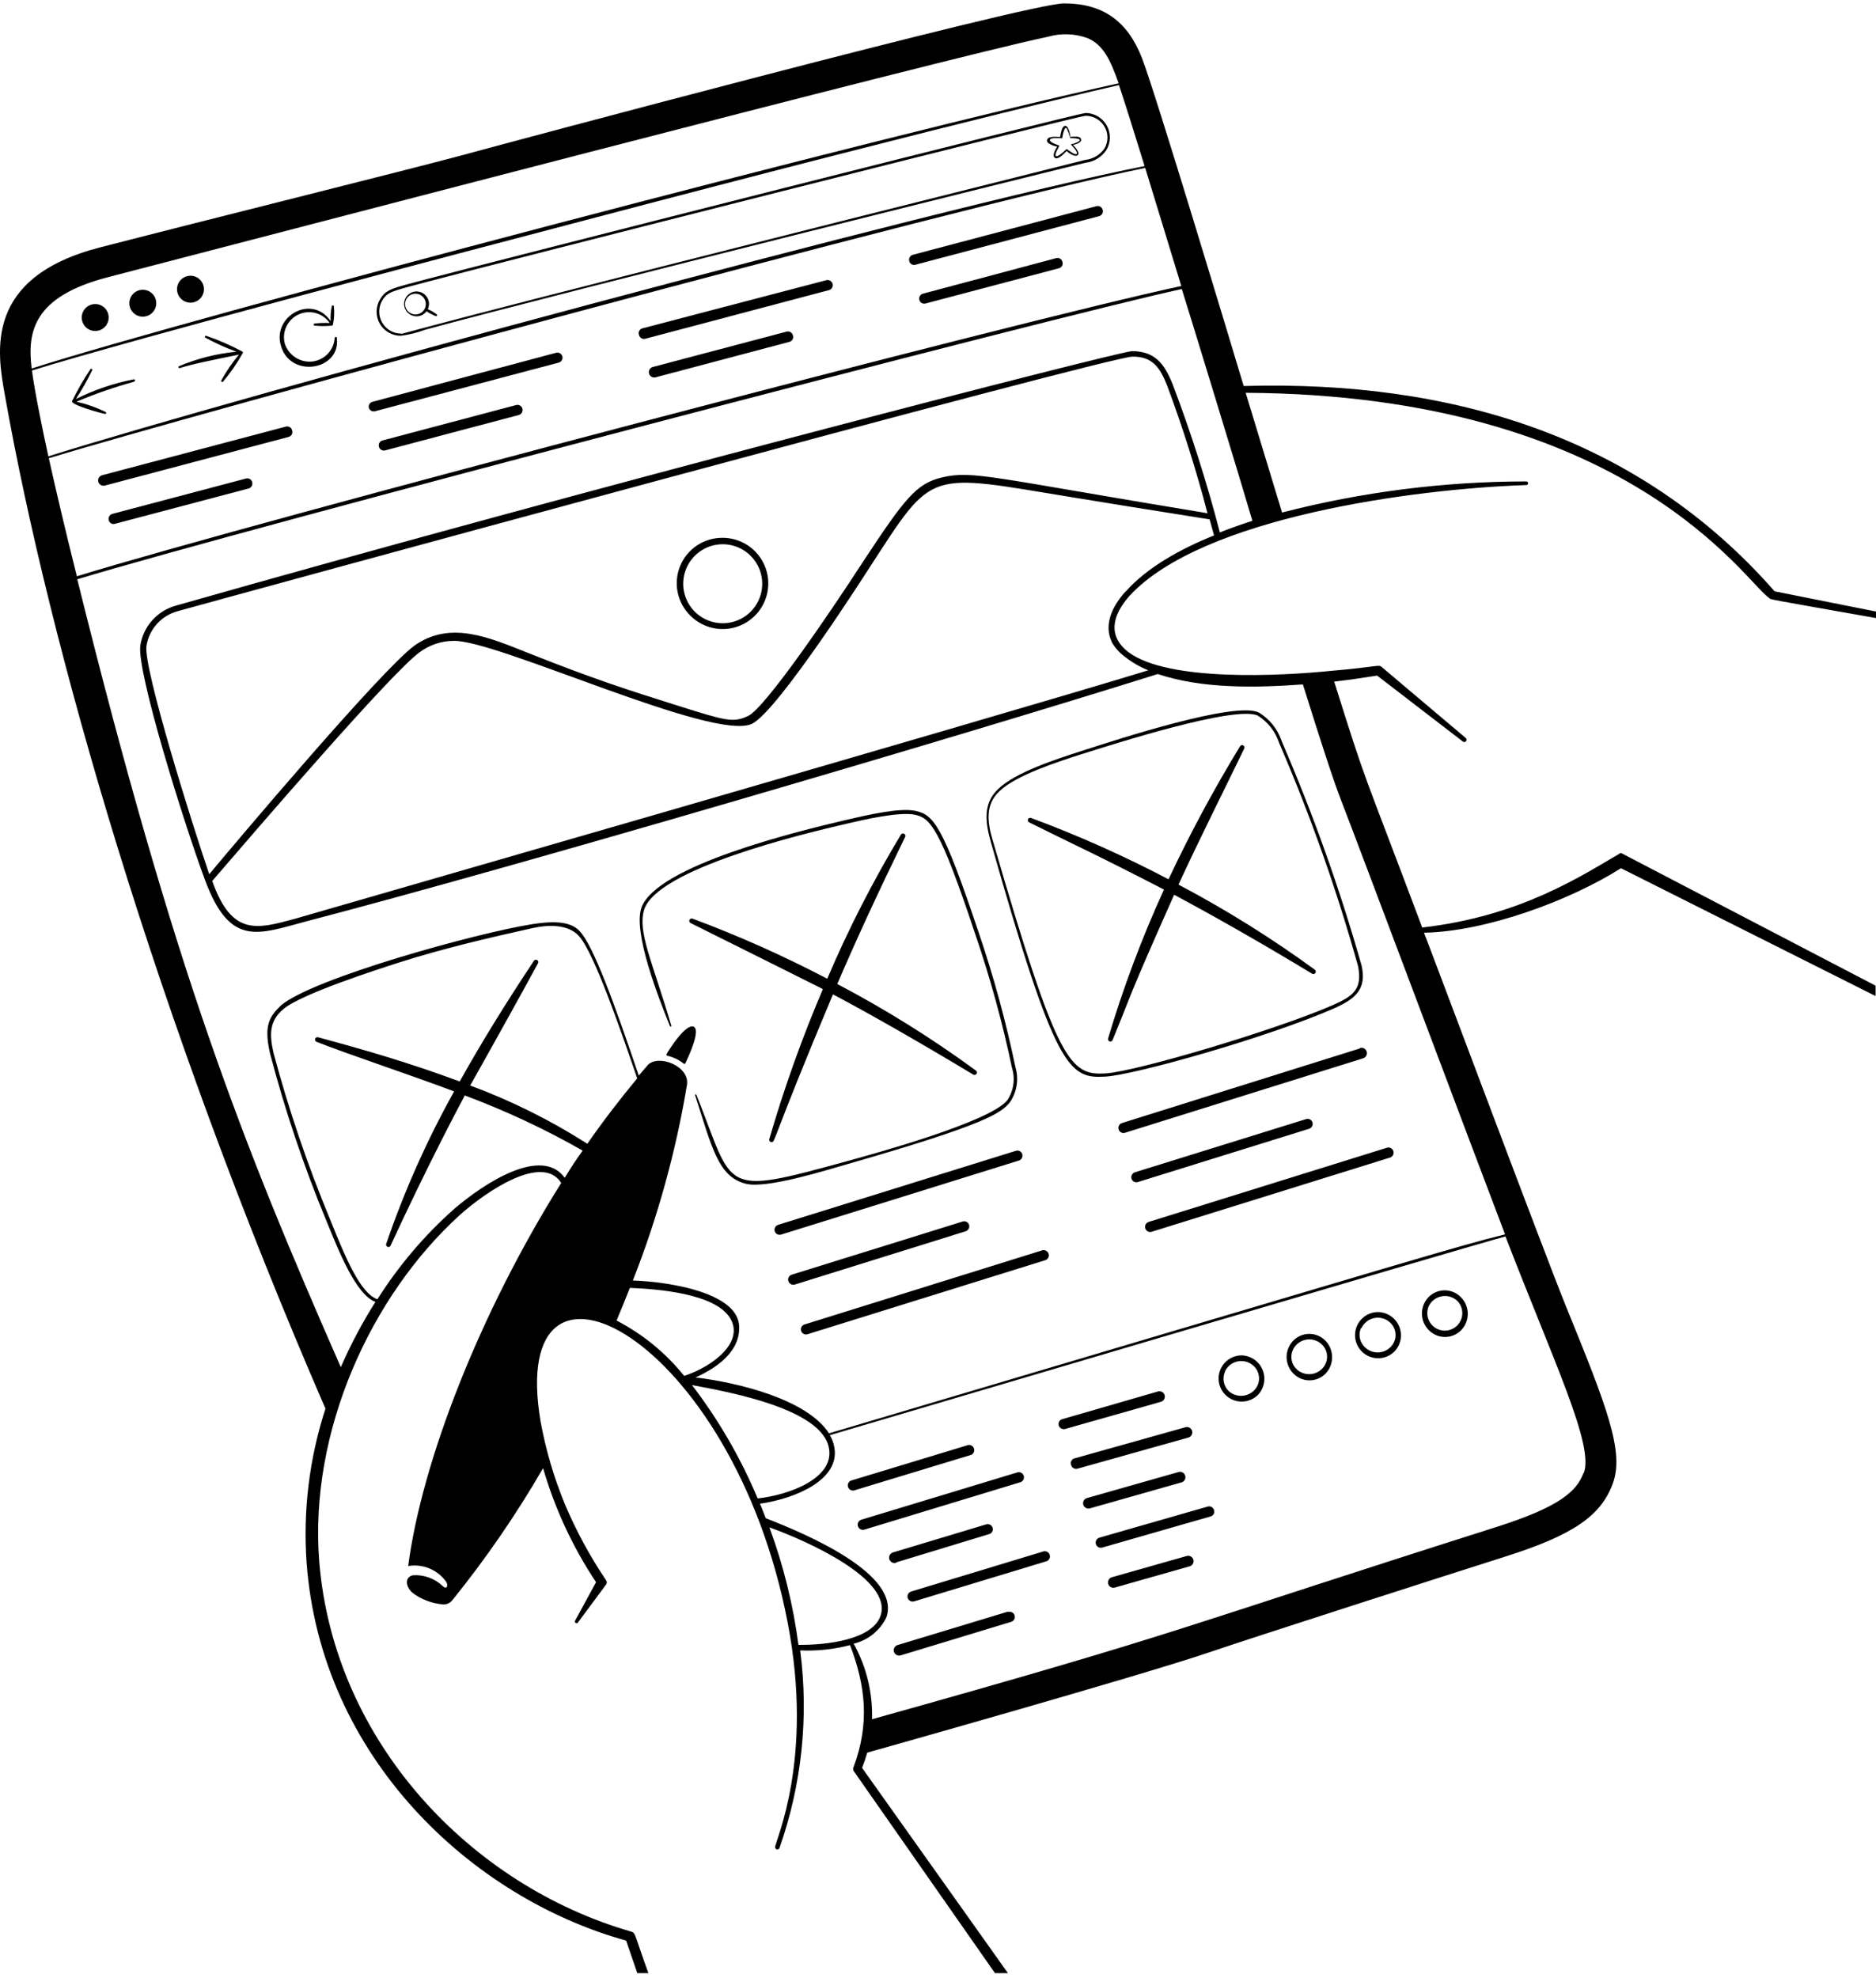 <svg width="276" height="291" viewBox="0 0 276 291" fill="none" xmlns="http://www.w3.org/2000/svg">
<path d="M260.305 87.989C260.503 88.218 259.359 87.989 276 90.933V89.972L261.083 86.998C241.117 64.225 213.48 55.913 182.975 56.797C180.687 49.171 169.934 13.495 168.012 8.554C165.876 3.063 162.231 0.5 156.542 0.5C151.188 0.5 72.653 21.549 68.077 22.815C59.398 25.148 32.569 31.799 14.693 36.405C-2.329 40.813 -0.453 51.673 0.721 58.155C7.28 95.066 22.838 149.533 47.882 207.249C45.509 214.55 44.566 222.241 45.106 229.899C47.211 258.543 69.343 279.195 92.115 285.51L93.762 290.299H95.394C93.396 284.824 93.533 284.381 92.893 284.198C69.358 277.441 49.133 256.362 46.967 229.746C45.442 210.574 54.594 190.624 67.604 178.803C71.493 175.295 79.806 169.651 82.567 174.044C70.548 193.217 62.052 215.089 60.054 230.402C61.103 230.227 62.18 230.348 63.164 230.752C64.148 231.157 64.999 231.828 65.621 232.69C65.957 233.148 65.82 234.048 65.057 233.285C64.485 232.755 63.812 232.347 63.078 232.085C62.344 231.823 61.564 231.712 60.786 231.76C60.643 231.776 60.504 231.821 60.379 231.892C60.253 231.963 60.142 232.058 60.054 232.172C59.581 232.827 60.054 233.804 60.679 234.337C61.978 235.317 63.528 235.909 65.148 236.046C65.407 236.066 65.666 236.024 65.906 235.924C66.144 235.823 66.356 235.666 66.521 235.466C71.478 229.336 75.951 222.829 79.898 216.004C81.629 221.96 84.257 227.617 87.692 232.782L84.611 238.44C84.594 238.468 84.582 238.5 84.577 238.532C84.572 238.564 84.574 238.598 84.582 238.629C84.589 238.661 84.603 238.691 84.623 238.718C84.642 238.744 84.666 238.767 84.695 238.784C84.723 238.801 84.754 238.812 84.786 238.817C84.819 238.822 84.852 238.821 84.883 238.813C84.915 238.805 84.945 238.791 84.972 238.772C84.998 238.752 85.021 238.728 85.038 238.7L89.186 233.102C89.242 233.016 89.272 232.915 89.272 232.812C89.272 232.709 89.242 232.609 89.186 232.522C86.789 228.974 84.746 225.198 83.085 221.251C81.481 217.349 80.29 213.29 79.531 209.14C74.452 179.062 107.84 196.572 115.894 238.791C119.768 258.925 114.033 270.822 114.033 271.798C114.04 271.872 114.071 271.941 114.121 271.996C114.172 272.05 114.239 272.087 114.312 272.099C114.385 272.111 114.46 272.099 114.526 272.063C114.591 272.028 114.643 271.972 114.673 271.905C117.96 262.583 119.005 252.619 117.724 242.818C120.195 242.927 122.668 242.665 125.06 242.04C127.394 248.141 127.928 253.647 125.594 259.947C125.544 260.04 125.517 260.145 125.517 260.252C125.517 260.358 125.544 260.463 125.594 260.557L146.384 290.299H148.29L126.83 260.099C127.123 259.365 127.377 258.617 127.592 257.857C127.592 257.857 167.249 246.707 177.697 243.169C184.424 240.881 212.092 231.989 221.503 228.999C231.356 225.872 235.489 223.066 237.258 218.322C239.028 213.579 236.389 206.944 230.364 192.134C227.176 184.279 210.536 139.833 209.499 137.224C218.65 137.057 230.974 132.496 238.479 127.737L275.939 146.544V145.018L238.463 125.48C232.728 128.805 223.775 134.799 209.239 136.462C199.996 111.859 201.323 116.298 196.29 100.283C198.395 100.039 200.515 99.734 202.605 99.398L215.218 109.099C215.287 109.155 215.376 109.182 215.464 109.174C215.553 109.165 215.635 109.122 215.691 109.053C215.748 108.984 215.775 108.896 215.766 108.807C215.758 108.718 215.714 108.637 215.646 108.58L203.26 98.117C202.788 97.735 202.635 98.117 195.878 98.696C188.526 99.444 171.886 100.344 165.998 95.936C162.948 93.556 163.604 90.552 166.212 87.623C176.889 76.123 207.836 71.943 224.477 71.364C224.517 71.373 224.559 71.374 224.6 71.365C224.64 71.356 224.678 71.338 224.711 71.312C224.744 71.287 224.77 71.254 224.788 71.217C224.806 71.179 224.816 71.138 224.816 71.097C224.816 71.055 224.806 71.014 224.788 70.977C224.77 70.94 224.744 70.907 224.711 70.881C224.678 70.855 224.64 70.838 224.6 70.829C224.559 70.82 224.517 70.82 224.477 70.83C212.379 70.844 200.332 72.382 188.618 75.406C186.849 69.61 185.034 63.646 183.264 57.789C239.714 58.124 256.782 85.732 260.305 87.989ZM15.883 40.782C34.658 35.932 139.901 8.355 154.162 5.412C156.081 4.856 158.127 4.925 160.004 5.61C162.368 6.617 163.375 8.874 164.58 12.26C132.214 19.307 26.651 47.112 4.657 54.22C3.986 48.79 4.916 43.619 15.883 40.782ZM4.702 54.51C19.421 49.934 69.587 36.725 84.565 32.805C145.438 16.759 164.595 12.534 164.626 12.519C165.495 15.127 166.807 19.276 168.393 24.431C138.3 30.38 34.17 58.613 7.112 67.139C6.334 63.6 5.114 57.652 4.702 54.54V54.51ZM7.189 67.413C27.154 61.312 140.359 30.456 168.485 24.706C170.01 29.724 171.855 35.688 173.792 42.079C150.532 47.051 36.763 76.946 11.307 84.786C9.614 78.029 8.21 72.05 7.189 67.444V67.413ZM83.085 173.281C79.684 168.584 71.265 174.044 66.826 177.857C62.453 181.738 58.648 186.215 55.524 191.157C52.977 190.242 50.841 185.056 48.553 179.382C45.256 171.438 42.484 163.286 40.256 154.978C39.646 152.309 39.554 150.25 41.69 148.465C44.298 146.239 55.417 142.669 58.697 141.617C64.95 139.604 71.997 137.956 78.388 136.538C80.919 135.989 83.619 136.05 85.129 137.667C87.371 140.016 91.444 151.943 93.747 158.654C91.215 161.705 88.759 164.893 86.41 168.279C80.989 164.811 75.211 161.937 69.175 159.707C70.7 157.022 77.137 145.476 79.15 141.724C79.197 141.643 79.209 141.547 79.185 141.457C79.161 141.367 79.102 141.29 79.021 141.243C78.94 141.197 78.844 141.184 78.754 141.209C78.663 141.233 78.587 141.292 78.54 141.373C74.315 147.733 70.838 153.377 67.635 159.112C60.084 156.321 53.907 154.536 46.815 152.614C46.726 152.584 46.628 152.59 46.544 152.632C46.46 152.673 46.395 152.746 46.365 152.835C46.334 152.924 46.341 153.022 46.382 153.106C46.424 153.191 46.497 153.255 46.586 153.285C51.452 155.207 60.069 158.029 66.811 160.576C62.81 167.751 59.462 175.27 56.805 183.043C56.788 183.124 56.8 183.208 56.838 183.281C56.877 183.354 56.94 183.411 57.017 183.442C57.093 183.473 57.178 183.476 57.257 183.45C57.335 183.425 57.402 183.372 57.446 183.302C63.013 171.222 67.665 162.513 68.382 161.171C74.371 163.405 80.171 166.119 85.724 169.285C84.809 170.536 83.924 171.893 83.085 173.281ZM90.712 194.284C91.383 192.683 92.039 191.081 92.664 189.48C96.843 189.647 105.11 190.319 107.367 193.857C109.625 197.396 104.912 201.041 100.656 202.429C97.942 199.054 94.556 196.28 90.712 194.284ZM101.755 203.771C107.505 204.839 120.973 207.31 121.964 213.091C122.757 217.453 116.199 219.939 111.47 220.458C108.972 214.506 105.723 208.898 101.8 203.771H101.755ZM117.465 241.994C116.692 236.092 115.26 230.296 113.194 224.713C118.685 226.681 131.39 232.339 129.545 237.724C128.355 241.247 121.568 242.055 117.51 241.994H117.465ZM232.972 216.706C231.966 219.42 229.449 221.708 220.084 224.683C172.71 239.722 175.47 239.752 128.294 252.946C128.409 249.064 127.477 245.223 125.594 241.827C126.632 241.581 127.601 241.107 128.432 240.44C129.264 239.772 129.935 238.928 130.399 237.968C132.595 231.653 118.837 225.766 112.66 223.371C112.035 221.724 111.913 221.495 111.806 221.236C117.038 220.488 123.581 217.712 122.757 212.969C122.647 212.328 122.419 211.712 122.086 211.154C122.086 211.154 217.522 182.921 221.487 181.914C228.687 200.584 234.528 212.618 233.018 216.706H232.972ZM165.556 87.059C161.575 91.528 163.619 94.349 163.604 94.548C164.078 95.344 164.705 96.038 165.449 96.591C166.509 97.434 167.685 98.117 168.942 98.62C145.621 105.743 43.856 135.028 43.429 135.165C37.816 136.691 34.109 137.789 31.227 129.613C37.328 122.521 57.629 98.895 61.732 95.966C63.177 94.886 64.93 94.298 66.735 94.288C73.034 94.105 105.034 109.175 110.632 106.49C114.475 104.63 127.791 83.703 127.928 83.505C137.461 68.817 136.225 69.655 157.93 73.194C162.765 73.987 169.369 75.055 177.956 76.412L178.612 78.776C173.686 80.744 168.729 83.505 165.602 87.043L165.556 87.059ZM30.784 128.622C28.176 120.996 21.129 98.437 21.541 95.066C21.725 93.859 22.255 92.73 23.067 91.818C23.88 90.906 24.939 90.249 26.117 89.926C31.166 88.508 163.024 52.466 166.639 52.466C169.522 52.466 170.635 53.991 171.733 56.782C174.018 62.923 175.993 69.174 177.651 75.512C145.621 70.235 143.135 69.183 138.62 70.235C134.822 71.12 133.129 73.285 126.876 82.788C122.193 90.018 112.645 104.05 110.098 105.316C107.901 106.384 106.727 106.018 100.245 103.989C91.947 101.381 87.417 99.916 77.747 96.088C71.921 93.77 66.246 91.253 60.969 94.99C56.165 98.483 34.582 124.046 30.784 128.622ZM184.256 76.626C182.73 77.114 181.098 77.678 179.466 78.334C177.548 70.937 175.226 63.651 172.511 56.508C171.276 53.457 169.903 51.703 166.578 51.657C164.732 51.657 85.282 72.187 25.827 89.118C24.493 89.495 23.295 90.248 22.376 91.286C21.457 92.324 20.855 93.605 20.641 94.975C20.123 98.895 26.986 120.904 30.144 129.43C33.85 139.436 37.938 137.453 45.152 135.531C75.001 127.752 139.718 108.778 170.33 99.169C176.919 101.366 184.805 101.198 191.684 100.694C194.231 108.855 196.26 115.108 197.358 117.884C199.386 123.055 217.689 171.848 221.426 181.609C214.181 183.409 210.582 184.568 121.964 210.879C118.685 205.815 108.42 203.39 102.334 202.658C105.705 201.133 108.969 198.692 108.74 195.032C108.511 191.371 102.807 189.891 100.946 189.434C98.373 188.835 95.747 188.488 93.106 188.397C96.76 179.108 99.429 169.461 101.068 159.615C101.51 156.824 96.797 155.039 95.287 156.717L93.976 158.242C90.422 147.718 87.31 139.161 85.297 137.011C83.772 135.287 80.599 135.623 78.281 135.974C70.288 137.224 46.098 143.89 41.339 147.916C39.692 149.548 38.761 150.769 39.722 154.963C41.916 163.349 44.683 171.574 48.005 179.581C49.819 184.019 52.367 190.502 55.234 191.539C53.293 194.607 51.589 197.819 50.14 201.148C35.635 168.08 25.736 143.188 11.368 85.228C35.025 78.044 155.139 46.593 173.869 42.521C175.18 46.685 182.227 69.716 184.256 76.626Z" fill="black"/>
<path d="M102.029 151.043C100.9 150.631 98.643 154.094 98.079 155.054C98.063 155.079 98.054 155.106 98.051 155.135C98.048 155.163 98.052 155.192 98.063 155.219C98.073 155.245 98.09 155.269 98.111 155.288C98.132 155.308 98.158 155.322 98.185 155.329C99.047 155.525 99.855 155.91 100.55 156.458C100.567 156.477 100.588 156.493 100.611 156.503C100.635 156.514 100.661 156.52 100.687 156.52C100.713 156.52 100.738 156.514 100.762 156.503C100.786 156.493 100.807 156.477 100.824 156.458C101.297 155.451 103.158 151.501 102.029 151.043ZM19.635 55.821C16.696 56.396 13.848 57.366 11.169 58.704C12.057 57.343 12.857 55.926 13.564 54.464C13.577 54.43 13.578 54.393 13.566 54.359C13.554 54.325 13.53 54.296 13.499 54.278C13.468 54.26 13.431 54.253 13.396 54.259C13.36 54.265 13.328 54.284 13.305 54.311C12.302 55.816 11.4 57.385 10.605 59.009C10.346 59.558 14.876 60.809 15.471 60.9C15.503 60.9 15.534 60.89 15.56 60.871C15.586 60.853 15.605 60.826 15.615 60.796C15.626 60.766 15.626 60.733 15.616 60.702C15.607 60.672 15.588 60.645 15.562 60.626C14.188 59.95 12.739 59.438 11.246 59.1C13.995 57.941 16.818 56.962 19.696 56.172C19.97 56.004 19.894 55.775 19.635 55.821ZM35.619 51.703C33.919 50.795 32.15 50.025 30.327 49.4C30.292 49.391 30.255 49.395 30.223 49.411C30.191 49.426 30.165 49.453 30.15 49.486C30.136 49.519 30.133 49.556 30.143 49.59C30.153 49.624 30.175 49.654 30.205 49.674C31.677 50.477 33.206 51.171 34.78 51.749C31.867 52.03 29.013 52.75 26.315 53.884C26.285 53.904 26.264 53.934 26.254 53.968C26.244 54.003 26.246 54.04 26.261 54.073C26.276 54.105 26.301 54.132 26.334 54.148C26.366 54.163 26.402 54.167 26.437 54.159C28.451 53.518 31.364 52.954 35.147 52.176C34.164 53.366 33.291 54.642 32.538 55.989C32.529 56.023 32.529 56.058 32.541 56.091C32.553 56.124 32.574 56.153 32.603 56.173C32.631 56.193 32.665 56.204 32.7 56.204C32.735 56.204 32.769 56.193 32.798 56.172C33.889 54.88 34.855 53.485 35.68 52.008C35.703 51.987 35.72 51.96 35.73 51.93C35.739 51.901 35.741 51.869 35.735 51.839C35.729 51.808 35.715 51.779 35.695 51.756C35.674 51.732 35.648 51.714 35.619 51.703ZM49.24 49.69C49.192 50.584 48.823 51.431 48.201 52.075C47.579 52.72 46.746 53.118 45.854 53.198C44.997 53.265 44.142 53.043 43.426 52.568C42.71 52.092 42.174 51.39 41.903 50.574C41.678 49.734 41.757 48.841 42.126 48.053C42.495 47.265 43.131 46.633 43.921 46.268C44.711 45.903 45.604 45.829 46.444 46.059C47.283 46.288 48.014 46.807 48.508 47.524C47.77 47.488 47.03 47.514 46.296 47.6C46.256 47.6 46.217 47.616 46.188 47.645C46.16 47.673 46.144 47.712 46.144 47.753C46.144 47.793 46.16 47.832 46.188 47.86C46.217 47.889 46.256 47.905 46.296 47.905C47.143 47.996 47.997 47.996 48.843 47.905C48.877 47.897 48.907 47.88 48.932 47.856C48.956 47.832 48.973 47.801 48.981 47.768C49.171 46.886 49.217 45.98 49.118 45.083C49.118 45.043 49.102 45.004 49.073 44.975C49.045 44.947 49.006 44.931 48.965 44.931C48.925 44.931 48.886 44.947 48.857 44.975C48.829 45.004 48.813 45.043 48.813 45.083C48.659 45.789 48.603 46.513 48.645 47.234C45.854 43.207 40.042 46.532 41.324 50.864C42.712 55.73 50.109 54.479 49.56 49.796C49.574 49.754 49.571 49.708 49.551 49.667C49.531 49.627 49.496 49.597 49.453 49.583C49.411 49.569 49.365 49.572 49.325 49.592C49.285 49.612 49.254 49.647 49.24 49.69ZM14.006 44.733C13.614 44.733 13.231 44.849 12.905 45.067C12.579 45.285 12.325 45.594 12.175 45.957C12.024 46.319 11.985 46.718 12.062 47.102C12.138 47.487 12.327 47.84 12.604 48.117C12.882 48.395 13.235 48.584 13.62 48.66C14.004 48.737 14.403 48.697 14.765 48.547C15.127 48.397 15.437 48.143 15.655 47.817C15.873 47.491 15.989 47.108 15.989 46.715C15.989 46.19 15.78 45.685 15.409 45.313C15.037 44.941 14.532 44.733 14.006 44.733ZM21.007 42.628C20.615 42.628 20.232 42.744 19.906 42.962C19.58 43.18 19.326 43.489 19.175 43.852C19.025 44.214 18.986 44.613 19.063 44.997C19.139 45.382 19.328 45.735 19.605 46.013C19.883 46.29 20.236 46.479 20.62 46.555C21.005 46.632 21.404 46.593 21.766 46.443C22.128 46.292 22.438 46.038 22.656 45.712C22.874 45.386 22.99 45.003 22.99 44.611C22.99 44.085 22.781 43.58 22.409 43.209C22.038 42.837 21.533 42.628 21.007 42.628ZM28.023 40.569C27.631 40.569 27.248 40.685 26.922 40.903C26.596 41.121 26.342 41.43 26.192 41.793C26.041 42.155 26.002 42.554 26.079 42.938C26.155 43.323 26.344 43.676 26.621 43.953C26.899 44.231 27.252 44.42 27.637 44.496C28.021 44.573 28.42 44.533 28.782 44.383C29.145 44.233 29.454 43.979 29.672 43.653C29.89 43.327 30.006 42.944 30.006 42.551C30.006 42.026 29.797 41.521 29.426 41.149C29.054 40.778 28.549 40.569 28.023 40.569ZM159.76 16.622C158.57 16.622 69.877 39.165 62.479 41.148C57.903 42.384 56.851 42.475 55.936 44C55.602 44.539 55.42 45.158 55.407 45.791C55.395 46.425 55.553 47.05 55.864 47.602C56.176 48.154 56.63 48.612 57.179 48.928C57.729 49.244 58.353 49.407 58.986 49.4C60.185 49.246 61.362 48.955 62.494 48.531C81.972 43.207 158.769 24.126 159.714 23.943C160.327 23.871 160.916 23.667 161.443 23.346C161.969 23.025 162.42 22.594 162.765 22.082C163.091 21.542 163.27 20.925 163.283 20.294C163.296 19.662 163.142 19.039 162.838 18.485C162.533 17.932 162.089 17.469 161.548 17.142C161.008 16.815 160.391 16.635 159.76 16.622ZM162.49 21.854C162.162 22.321 161.738 22.712 161.246 23.002C160.754 23.291 160.206 23.472 159.638 23.532C48.599 51.337 60.039 49.08 58.971 49.08C58.405 49.07 57.851 48.913 57.365 48.623C56.879 48.332 56.477 47.919 56.201 47.425C55.925 46.931 55.783 46.373 55.79 45.807C55.797 45.24 55.952 44.686 56.241 44.199C57.049 42.887 57.766 42.826 62.54 41.545C71.082 39.242 158.631 17.034 159.714 17.034C160.279 17.032 160.834 17.179 161.323 17.461C161.813 17.743 162.219 18.149 162.501 18.638C162.783 19.128 162.93 19.683 162.928 20.247C162.926 20.812 162.775 21.366 162.49 21.854Z" fill="black"/>
<path d="M64.264 46.258C63.858 45.944 63.412 45.688 62.937 45.495C63.138 45.071 63.169 44.585 63.022 44.138C62.875 43.692 62.562 43.319 62.147 43.097C61.733 42.875 61.249 42.821 60.796 42.946C60.343 43.071 59.956 43.366 59.714 43.769C59.472 44.172 59.394 44.653 59.497 45.111C59.6 45.57 59.876 45.971 60.266 46.232C60.657 46.493 61.133 46.594 61.596 46.514C62.059 46.433 62.474 46.178 62.754 45.8C63.183 46.089 63.644 46.33 64.126 46.517C64.159 46.524 64.193 46.52 64.223 46.506C64.253 46.492 64.278 46.469 64.293 46.439C64.308 46.41 64.314 46.376 64.309 46.344C64.303 46.311 64.288 46.281 64.264 46.258ZM61.213 46.258C60.908 46.276 60.605 46.203 60.342 46.047C60.08 45.89 59.87 45.659 59.74 45.383C59.611 45.106 59.567 44.797 59.615 44.495C59.664 44.194 59.801 43.913 60.01 43.691C60.22 43.468 60.491 43.313 60.789 43.247C61.087 43.18 61.398 43.205 61.682 43.317C61.966 43.429 62.21 43.624 62.382 43.877C62.554 44.129 62.646 44.427 62.647 44.733C62.648 45.114 62.507 45.483 62.25 45.765C61.993 46.048 61.639 46.224 61.259 46.258H61.213ZM157.487 20.145C157.167 18.025 156.42 18.193 156.13 19.352C156.059 19.612 156.008 19.878 155.977 20.145C155.474 20.145 154.345 20.008 154.101 20.466C153.857 20.923 154.361 21.167 154.742 21.335C155.002 21.446 155.273 21.528 155.55 21.579C155.2 22.052 154.757 22.952 155.215 23.242C155.672 23.532 156.527 22.632 156.908 22.22C157.304 22.555 158.082 23.12 158.525 22.845C158.967 22.571 158.265 21.747 157.869 21.32C158.387 21.213 159.165 20.969 159.043 20.466C158.921 19.962 157.96 20.1 157.487 20.145ZM157.655 21.213C157.564 21.213 157.533 21.289 157.655 21.381C157.777 21.472 158.647 22.433 158.418 22.647C158.189 22.86 157.335 22.204 157.015 21.976C156.992 21.961 156.966 21.953 156.938 21.953C156.911 21.953 156.885 21.961 156.862 21.976C156.359 22.464 155.581 23.135 155.337 22.952C155.093 22.769 155.764 21.686 155.825 21.518C155.839 21.504 155.847 21.485 155.847 21.465C155.847 21.445 155.839 21.426 155.825 21.411C155.55 21.305 154.391 20.954 154.467 20.573C154.544 20.191 155.993 20.328 156.161 20.344C156.328 20.359 156.283 20.267 156.298 20.145C156.588 18.62 156.847 18.727 156.969 18.941C157.156 19.361 157.314 19.795 157.442 20.237V20.313C157.442 20.313 158.753 20.313 158.845 20.573C158.936 20.832 158.021 21.137 157.655 21.213ZM98.765 150.906C95.898 141.205 93.762 137.087 94.784 133.777C96.828 127.844 117.663 122.78 124.603 121.179C126.967 120.629 132.321 119.379 134.593 119.867C136.866 120.355 138.239 121.682 143.47 137.407C145.677 143.859 147.485 150.44 148.885 157.114C149.13 157.899 149.198 158.729 149.084 159.543C148.971 160.358 148.679 161.138 148.229 161.827C145.819 165.03 128.538 169.758 124.664 170.826C105.827 175.996 108.1 175.218 102.471 161.11C102.471 161.081 102.46 161.054 102.44 161.034C102.42 161.014 102.393 161.003 102.365 161.003C102.336 161.003 102.309 161.014 102.289 161.034C102.269 161.054 102.258 161.081 102.258 161.11C104.729 168.736 105.629 173.114 109.686 174.151C112.736 174.959 121.568 172.153 124.801 171.237C145.133 165.396 147.345 163.764 148.641 162.086C149.129 161.343 149.449 160.501 149.578 159.621C149.708 158.741 149.643 157.844 149.388 156.992C147.994 150.277 146.186 143.655 143.974 137.163C138.712 121.453 137.369 119.882 134.7 119.302C132.382 118.799 127.714 119.882 124.496 120.629C117.556 122.261 96.584 127.31 94.357 133.564C93.122 137.27 96.935 146.91 98.536 150.906C98.597 151.119 98.811 151.043 98.765 150.906ZM162.643 158.395C167.02 158.135 186.528 152.614 196.199 148.389C199.463 146.955 201.095 145.506 200.317 142.044C197.127 130.807 193.203 119.792 188.572 109.068C187.992 107.297 186.796 105.793 185.201 104.828C181.693 103.15 164.687 108.687 159.028 110.517C155.444 111.676 149.312 113.644 146.826 116.115C144.63 118.22 144.935 120.904 145.758 123.832C155.322 157.602 157.289 158.7 162.643 158.395ZM147.024 116.42C149.51 114.025 155.627 112.088 159.12 110.959C163.97 109.434 181.724 103.745 185.049 105.285C186.538 106.216 187.65 107.642 188.191 109.312C192.804 119.998 196.687 130.985 199.813 142.197C200.439 145.522 199.127 146.544 196.031 147.901C187.84 151.485 167.31 157.617 162.689 157.922C157.381 158.258 155.566 156.397 146.094 123.787C145.24 120.995 144.935 118.372 147.024 116.42ZM42.971 63.31C42.95 63.214 42.909 63.123 42.852 63.043C42.795 62.963 42.722 62.896 42.638 62.844C42.554 62.793 42.46 62.759 42.363 62.745C42.266 62.731 42.166 62.736 42.071 62.761L15.028 69.915C14.826 69.967 14.653 70.098 14.547 70.278C14.441 70.458 14.412 70.673 14.464 70.876C14.517 71.078 14.647 71.251 14.828 71.357C15.008 71.463 15.223 71.492 15.425 71.44L42.453 64.286C42.553 64.261 42.648 64.214 42.73 64.15C42.811 64.085 42.879 64.005 42.928 63.913C42.976 63.821 43.005 63.72 43.013 63.616C43.02 63.512 43.006 63.408 42.971 63.31ZM37.099 70.936C37.076 70.842 37.034 70.753 36.976 70.674C36.918 70.596 36.845 70.53 36.761 70.48C36.677 70.431 36.584 70.398 36.488 70.385C36.391 70.371 36.293 70.378 36.199 70.403L16.523 75.604C16.426 75.63 16.335 75.676 16.256 75.738C16.177 75.8 16.111 75.878 16.062 75.966C16.014 76.054 15.984 76.152 15.974 76.252C15.964 76.352 15.974 76.453 16.005 76.549C16.027 76.644 16.069 76.733 16.128 76.81C16.186 76.888 16.259 76.953 16.343 77.002C16.427 77.05 16.521 77.081 16.617 77.093C16.714 77.104 16.811 77.096 16.904 77.068L36.58 71.867C36.676 71.841 36.765 71.796 36.843 71.734C36.921 71.673 36.986 71.597 37.034 71.51C37.083 71.424 37.113 71.328 37.124 71.23C37.135 71.131 37.127 71.032 37.099 70.936ZM54.258 59.985C54.312 60.175 54.438 60.336 54.609 60.433C54.78 60.53 54.983 60.555 55.173 60.504L82.201 53.35C82.296 53.325 82.385 53.282 82.463 53.222C82.542 53.163 82.608 53.088 82.657 53.003C82.707 52.918 82.739 52.824 82.752 52.727C82.766 52.629 82.76 52.53 82.735 52.435C82.71 52.34 82.666 52.251 82.606 52.172C82.547 52.094 82.473 52.028 82.388 51.979C82.303 51.929 82.209 51.897 82.111 51.883C82.014 51.87 81.915 51.876 81.82 51.901L54.792 59.116C54.609 59.166 54.453 59.284 54.354 59.445C54.255 59.607 54.22 59.8 54.258 59.985ZM76.862 60.122C76.809 59.932 76.683 59.77 76.513 59.671C76.342 59.571 76.139 59.542 75.947 59.589L56.271 64.805C56.175 64.829 56.084 64.873 56.005 64.934C55.926 64.995 55.86 65.071 55.811 65.158C55.763 65.246 55.733 65.342 55.722 65.441C55.712 65.54 55.723 65.64 55.753 65.735C55.803 65.924 55.925 66.086 56.094 66.186C56.262 66.286 56.463 66.316 56.653 66.269L76.344 61.053C76.534 60.996 76.695 60.867 76.792 60.693C76.889 60.519 76.914 60.315 76.862 60.122ZM94.022 49.308C94.045 49.403 94.086 49.492 94.144 49.571C94.202 49.649 94.275 49.715 94.359 49.764C94.443 49.814 94.536 49.847 94.632 49.86C94.729 49.873 94.827 49.867 94.921 49.842L121.949 42.689C122.047 42.662 122.138 42.617 122.218 42.555C122.297 42.493 122.364 42.416 122.414 42.328C122.463 42.24 122.495 42.143 122.507 42.042C122.519 41.942 122.511 41.84 122.483 41.743C122.426 41.556 122.299 41.397 122.129 41.301C121.959 41.204 121.758 41.177 121.568 41.224L94.54 48.302C94.434 48.324 94.335 48.37 94.249 48.436C94.163 48.502 94.092 48.586 94.043 48.682C93.993 48.779 93.965 48.885 93.962 48.993C93.958 49.101 93.978 49.209 94.022 49.308ZM116.641 49.308C116.588 49.119 116.462 48.958 116.29 48.861C116.119 48.764 115.916 48.738 115.726 48.79L96.05 53.991C95.848 54.044 95.675 54.174 95.569 54.355C95.463 54.535 95.433 54.75 95.486 54.952C95.538 55.154 95.669 55.327 95.849 55.433C96.029 55.539 96.244 55.569 96.447 55.516L116.123 50.3C116.226 50.277 116.324 50.231 116.409 50.166C116.493 50.101 116.563 50.019 116.612 49.925C116.661 49.83 116.69 49.726 116.695 49.62C116.7 49.513 116.681 49.407 116.641 49.308ZM133.77 38.433C133.795 38.527 133.837 38.614 133.896 38.691C133.955 38.767 134.028 38.832 134.112 38.88C134.195 38.928 134.288 38.959 134.384 38.971C134.479 38.984 134.576 38.977 134.67 38.952L161.712 31.798C161.808 31.772 161.897 31.727 161.975 31.666C162.053 31.605 162.118 31.528 162.167 31.442C162.215 31.355 162.245 31.26 162.256 31.161C162.268 31.063 162.259 30.963 162.231 30.868C162.206 30.773 162.163 30.683 162.103 30.605C162.044 30.526 161.969 30.46 161.884 30.411C161.799 30.361 161.705 30.329 161.608 30.316C161.51 30.303 161.411 30.309 161.316 30.334L134.288 37.488C134.094 37.544 133.93 37.676 133.833 37.853C133.736 38.03 133.713 38.239 133.77 38.433ZM156.298 38.51C156.275 38.415 156.233 38.326 156.175 38.247C156.117 38.169 156.044 38.103 155.96 38.053C155.876 38.004 155.783 37.971 155.687 37.958C155.59 37.944 155.492 37.951 155.398 37.976L135.783 43.207C135.688 43.232 135.599 43.276 135.52 43.335C135.442 43.395 135.376 43.469 135.327 43.554C135.277 43.639 135.245 43.733 135.231 43.831C135.218 43.928 135.224 44.027 135.249 44.123C135.274 44.218 135.318 44.307 135.377 44.385C135.437 44.464 135.511 44.529 135.596 44.579C135.681 44.629 135.775 44.661 135.873 44.674C135.97 44.687 136.069 44.681 136.164 44.656L155.84 39.455C155.933 39.424 156.019 39.375 156.093 39.311C156.166 39.246 156.226 39.167 156.269 39.079C156.312 38.991 156.336 38.895 156.341 38.797C156.346 38.699 156.331 38.602 156.298 38.51ZM150.395 169.804C150.366 169.709 150.318 169.621 150.254 169.546C150.19 169.47 150.112 169.407 150.024 169.362C149.936 169.317 149.84 169.289 149.741 169.281C149.643 169.273 149.544 169.285 149.449 169.316L114.475 180.206C114.381 180.235 114.294 180.282 114.218 180.345C114.142 180.408 114.079 180.485 114.033 180.572C113.987 180.659 113.959 180.755 113.949 180.853C113.94 180.951 113.95 181.05 113.98 181.144C114.009 181.238 114.056 181.326 114.119 181.402C114.182 181.477 114.259 181.54 114.346 181.586C114.433 181.632 114.528 181.661 114.626 181.67C114.724 181.679 114.823 181.669 114.918 181.64L149.892 170.749C150.083 170.69 150.243 170.557 150.337 170.38C150.432 170.203 150.452 169.996 150.395 169.804ZM142.57 180.206C142.541 180.111 142.493 180.024 142.429 179.948C142.366 179.872 142.288 179.81 142.2 179.764C142.112 179.719 142.016 179.691 141.917 179.683C141.818 179.675 141.719 179.687 141.625 179.718L116.473 187.542C116.379 187.572 116.291 187.62 116.215 187.684C116.139 187.747 116.077 187.825 116.032 187.913C115.986 188.001 115.959 188.097 115.951 188.196C115.943 188.295 115.954 188.394 115.985 188.488C116.045 188.679 116.178 188.84 116.355 188.934C116.532 189.028 116.739 189.049 116.931 188.991L142.067 181.152C142.258 181.092 142.419 180.959 142.513 180.782C142.607 180.605 142.628 180.398 142.57 180.206ZM153.324 183.958L118.349 194.864C118.255 194.894 118.168 194.942 118.092 195.006C118.017 195.07 117.955 195.148 117.909 195.235C117.864 195.323 117.837 195.419 117.828 195.518C117.82 195.616 117.831 195.715 117.861 195.809C117.891 195.904 117.94 195.991 118.003 196.066C118.067 196.142 118.145 196.204 118.233 196.249C118.321 196.295 118.417 196.322 118.515 196.33C118.614 196.339 118.713 196.327 118.807 196.297L153.781 185.407C153.876 185.378 153.963 185.33 154.039 185.266C154.115 185.202 154.178 185.124 154.223 185.036C154.268 184.948 154.296 184.852 154.304 184.754C154.312 184.655 154.3 184.556 154.269 184.461C154.209 184.27 154.077 184.11 153.9 184.016C153.723 183.922 153.516 183.901 153.324 183.958ZM200.042 154.261L165.068 165.228C164.974 165.257 164.886 165.304 164.811 165.367C164.735 165.43 164.672 165.507 164.626 165.594C164.58 165.681 164.551 165.777 164.542 165.875C164.533 165.973 164.543 166.072 164.572 166.166C164.601 166.26 164.649 166.348 164.712 166.423C164.774 166.499 164.852 166.562 164.939 166.608C165.026 166.654 165.121 166.683 165.219 166.692C165.317 166.701 165.416 166.691 165.51 166.662L200.53 155.71C200.733 155.652 200.903 155.515 201.005 155.331C201.106 155.146 201.13 154.929 201.072 154.727C201.013 154.524 200.876 154.354 200.692 154.252C200.507 154.151 200.29 154.126 200.088 154.185L200.042 154.261ZM193.087 165.136C193.059 165.042 193.013 164.955 192.951 164.879C192.889 164.804 192.812 164.741 192.725 164.696C192.638 164.65 192.543 164.622 192.446 164.614C192.348 164.606 192.25 164.618 192.157 164.648L166.975 172.473C166.783 172.533 166.623 172.666 166.529 172.842C166.435 173.019 166.414 173.226 166.471 173.419C166.501 173.513 166.549 173.601 166.612 173.677C166.676 173.753 166.754 173.815 166.842 173.86C166.93 173.906 167.026 173.933 167.125 173.941C167.224 173.949 167.323 173.937 167.417 173.907L192.568 166.082C192.666 166.056 192.757 166.01 192.836 165.948C192.915 165.886 192.981 165.808 193.029 165.72C193.078 165.631 193.108 165.534 193.118 165.434C193.128 165.334 193.117 165.233 193.087 165.136ZM168.5 180.725C168.528 180.819 168.574 180.907 168.636 180.983C168.698 181.059 168.774 181.122 168.861 181.169C168.947 181.216 169.042 181.245 169.14 181.255C169.237 181.265 169.336 181.256 169.43 181.228L204.404 170.338C204.51 170.318 204.611 170.277 204.7 170.216C204.788 170.155 204.863 170.076 204.919 169.984C204.975 169.892 205.011 169.789 205.024 169.683C205.038 169.576 205.029 169.468 204.997 169.365C204.966 169.262 204.913 169.167 204.842 169.086C204.771 169.005 204.684 168.939 204.586 168.894C204.489 168.849 204.382 168.826 204.275 168.825C204.167 168.824 204.061 168.845 203.962 168.889L168.988 179.779C168.893 179.808 168.806 179.856 168.73 179.92C168.654 179.984 168.592 180.062 168.546 180.15C168.501 180.238 168.473 180.334 168.465 180.432C168.457 180.531 168.469 180.63 168.5 180.725ZM125.793 219.237L142.876 214.051C143.047 213.977 143.185 213.841 143.263 213.671C143.341 213.502 143.354 213.309 143.299 213.13C143.245 212.951 143.126 212.799 142.967 212.701C142.807 212.604 142.617 212.569 142.433 212.602L125.35 217.788C125.244 217.808 125.144 217.849 125.055 217.91C124.966 217.971 124.892 218.05 124.836 218.142C124.78 218.234 124.744 218.336 124.73 218.443C124.717 218.55 124.726 218.658 124.758 218.761C124.789 218.864 124.842 218.959 124.913 219.04C124.983 219.121 125.071 219.186 125.168 219.231C125.266 219.276 125.372 219.3 125.48 219.301C125.587 219.302 125.694 219.28 125.793 219.237ZM126.22 224.545C126.28 224.737 126.412 224.897 126.589 224.991C126.766 225.085 126.973 225.106 127.165 225.049L150.197 218.048C150.364 217.972 150.499 217.838 150.576 217.67C150.652 217.503 150.666 217.314 150.614 217.137C150.562 216.961 150.448 216.809 150.292 216.71C150.137 216.611 149.952 216.572 149.77 216.599L126.677 223.6C126.494 223.669 126.345 223.805 126.26 223.981C126.175 224.157 126.16 224.359 126.22 224.545ZM131.894 229.853L145.529 225.704C145.625 225.678 145.714 225.633 145.791 225.572C145.869 225.51 145.933 225.434 145.98 225.347C146.027 225.26 146.056 225.164 146.065 225.066C146.074 224.967 146.063 224.868 146.033 224.774C146.005 224.68 145.959 224.592 145.897 224.516C145.835 224.44 145.758 224.376 145.672 224.329C145.586 224.283 145.491 224.253 145.393 224.243C145.295 224.233 145.197 224.243 145.102 224.271L131.375 228.404C131.275 228.433 131.181 228.482 131.1 228.547C131.019 228.612 130.951 228.693 130.901 228.784C130.85 228.875 130.819 228.976 130.807 229.079C130.796 229.183 130.805 229.288 130.834 229.388C130.863 229.488 130.911 229.582 130.976 229.663C131.041 229.744 131.122 229.812 131.213 229.862C131.305 229.913 131.405 229.944 131.509 229.956C131.612 229.967 131.717 229.958 131.817 229.929L131.894 229.853ZM133.541 235.1C133.601 235.291 133.734 235.451 133.911 235.546C134.088 235.64 134.294 235.661 134.487 235.603L154.01 229.685C154.181 229.61 154.319 229.475 154.397 229.305C154.475 229.135 154.488 228.943 154.434 228.764C154.379 228.585 154.261 228.433 154.101 228.335C153.941 228.238 153.752 228.203 153.568 228.236L134.044 234.154C133.853 234.214 133.693 234.347 133.599 234.524C133.504 234.701 133.484 234.908 133.541 235.1ZM148.336 237.098L132.061 242.025C131.961 242.054 131.868 242.102 131.786 242.167C131.705 242.233 131.637 242.313 131.587 242.404C131.537 242.496 131.505 242.596 131.493 242.7C131.482 242.803 131.491 242.908 131.52 243.008C131.549 243.109 131.598 243.202 131.663 243.283C131.728 243.365 131.808 243.433 131.9 243.483C131.991 243.533 132.091 243.565 132.195 243.577C132.299 243.588 132.404 243.579 132.504 243.55L148.778 238.608C148.968 238.549 149.127 238.418 149.22 238.242C149.313 238.066 149.333 237.86 149.274 237.67C149.215 237.48 149.084 237.321 148.908 237.228C148.732 237.135 148.526 237.116 148.336 237.174V237.098ZM156.71 210.238L170.788 206.242C170.99 206.188 171.162 206.055 171.267 205.873C171.371 205.692 171.399 205.476 171.344 205.274C171.29 205.071 171.157 204.899 170.975 204.795C170.794 204.69 170.578 204.662 170.376 204.717L156.298 208.789C156.201 208.814 156.11 208.858 156.03 208.918C155.951 208.979 155.884 209.055 155.834 209.142C155.784 209.228 155.752 209.324 155.74 209.424C155.728 209.523 155.736 209.624 155.764 209.72C155.824 209.912 155.956 210.073 156.132 210.169C156.309 210.266 156.516 210.291 156.71 210.238ZM157.594 215.561C157.621 215.657 157.666 215.746 157.727 215.824C157.788 215.902 157.864 215.967 157.951 216.016C158.037 216.064 158.133 216.094 158.231 216.105C158.33 216.117 158.43 216.108 158.525 216.08L174.83 211.504C175.032 211.45 175.204 211.317 175.309 211.135C175.413 210.954 175.441 210.738 175.386 210.536C175.332 210.333 175.199 210.161 175.017 210.057C174.836 209.952 174.62 209.924 174.418 209.979L158.113 214.555C158.007 214.577 157.907 214.623 157.821 214.689C157.735 214.755 157.665 214.839 157.615 214.935C157.566 215.032 157.538 215.138 157.534 215.246C157.531 215.354 157.551 215.462 157.594 215.561ZM174.357 217.087C174.297 216.895 174.165 216.734 173.988 216.637C173.812 216.54 173.605 216.516 173.411 216.568L159.928 220.397C159.828 220.424 159.734 220.47 159.652 220.533C159.57 220.597 159.501 220.676 159.449 220.766C159.345 220.947 159.317 221.163 159.371 221.365C159.426 221.567 159.559 221.74 159.74 221.844C159.922 221.948 160.137 221.976 160.34 221.922L173.838 218.093C173.94 218.064 174.035 218.014 174.117 217.947C174.199 217.88 174.266 217.796 174.315 217.702C174.363 217.608 174.392 217.505 174.399 217.399C174.407 217.293 174.392 217.187 174.357 217.087ZM161.224 227.169C161.251 227.264 161.296 227.354 161.357 227.432C161.418 227.51 161.494 227.575 161.581 227.623C161.668 227.671 161.763 227.702 161.861 227.713C161.96 227.724 162.06 227.715 162.155 227.687L178.094 223.111C178.19 223.087 178.281 223.043 178.36 222.982C178.439 222.922 178.505 222.845 178.554 222.758C178.602 222.671 178.633 222.575 178.643 222.476C178.653 222.376 178.642 222.276 178.612 222.181C178.586 222.082 178.54 221.989 178.477 221.909C178.414 221.828 178.335 221.762 178.244 221.713C178.154 221.665 178.055 221.635 177.953 221.626C177.851 221.618 177.748 221.63 177.651 221.663L161.712 226.238C161.527 226.301 161.373 226.433 161.283 226.606C161.192 226.779 161.171 226.981 161.224 227.169ZM174.601 228.923L163.589 232.049C163.386 232.104 163.214 232.237 163.11 232.418C163.005 232.6 162.977 232.816 163.032 233.018C163.086 233.22 163.219 233.393 163.401 233.497C163.582 233.601 163.798 233.629 164 233.575L175.013 230.448C175.215 230.393 175.387 230.261 175.492 230.079C175.596 229.897 175.624 229.682 175.569 229.479C175.515 229.277 175.382 229.105 175.2 229.001C175.019 228.896 174.803 228.868 174.601 228.923ZM101.587 90.597C102.369 91.375 103.332 91.948 104.389 92.266C105.446 92.583 106.565 92.635 107.647 92.417C108.729 92.198 109.74 91.717 110.591 91.014C111.442 90.311 112.107 89.41 112.526 88.389C112.946 87.368 113.107 86.26 112.996 85.162C112.885 84.064 112.504 83.01 111.888 82.094C111.273 81.178 110.441 80.428 109.466 79.911C108.491 79.393 107.404 79.124 106.3 79.127C104.966 79.116 103.659 79.504 102.548 80.243C101.437 80.981 100.572 82.035 100.065 83.269C99.558 84.502 99.432 85.86 99.703 87.166C99.974 88.472 100.63 89.667 101.587 90.597ZM102.243 81.751C102.921 81.08 103.755 80.587 104.669 80.314C105.583 80.042 106.551 79.999 107.486 80.189C108.421 80.38 109.294 80.797 110.03 81.405C110.765 82.013 111.34 82.792 111.702 83.675C112.065 84.557 112.205 85.515 112.11 86.465C112.014 87.414 111.687 88.325 111.156 89.118C110.625 89.911 109.907 90.56 109.065 91.01C108.224 91.459 107.284 91.695 106.33 91.695C105.178 91.696 104.051 91.354 103.094 90.712C102.136 90.071 101.391 89.159 100.953 88.093C100.514 87.027 100.403 85.855 100.633 84.726C100.862 83.596 101.423 82.561 102.243 81.751Z" fill="black"/>
<path d="M132.534 122.81C128.437 129.612 124.818 136.691 121.705 143.996C115.287 140.635 108.665 137.68 101.877 135.15C101.793 135.125 101.704 135.13 101.623 135.163C101.543 135.197 101.476 135.256 101.434 135.333C101.397 135.418 101.393 135.515 101.424 135.602C101.456 135.69 101.519 135.763 101.602 135.806C109.442 139.695 121.064 145.522 121.064 145.522C117.995 152.713 115.361 160.083 113.179 167.592C113.165 167.644 113.163 167.698 113.173 167.751C113.183 167.803 113.206 167.853 113.238 167.896C113.27 167.938 113.312 167.973 113.36 167.997C113.408 168.021 113.461 168.034 113.514 168.034C114.094 168.034 113.423 168.034 122.544 146.299C127.242 148.77 134.746 153.011 143.165 158.09C143.244 158.142 143.341 158.161 143.434 158.143C143.527 158.124 143.608 158.069 143.661 157.991C143.714 157.912 143.733 157.815 143.714 157.722C143.696 157.629 143.641 157.547 143.562 157.495C137.094 152.756 130.283 148.504 123.184 144.774C125.869 138.49 129.133 131.413 133.16 123.146C133.204 123.063 133.214 122.966 133.187 122.876C133.16 122.786 133.098 122.71 133.015 122.666C132.932 122.621 132.835 122.611 132.744 122.639C132.654 122.666 132.579 122.728 132.534 122.81ZM151.417 120.995C157.518 124.046 161.255 125.708 171.245 130.879C167.999 137.98 165.252 145.298 163.024 152.782C162.996 152.871 163.004 152.967 163.047 153.05C163.09 153.133 163.164 153.196 163.253 153.224C163.342 153.252 163.439 153.244 163.522 153.201C163.604 153.158 163.667 153.084 163.695 152.995C166.868 145.278 165.678 147.52 172.74 131.642C178.841 134.906 185.72 138.826 193.026 143.249C193.105 143.301 193.201 143.321 193.294 143.302C193.387 143.283 193.469 143.229 193.522 143.15C193.574 143.071 193.593 142.974 193.575 142.881C193.556 142.788 193.501 142.707 193.423 142.654C187.052 138.008 180.354 133.828 173.381 130.147C176.614 123.146 180.199 116.038 183.066 110.105C183.098 110.026 183.099 109.937 183.07 109.857C183.042 109.776 182.984 109.709 182.909 109.668C182.834 109.626 182.747 109.614 182.663 109.633C182.58 109.652 182.506 109.7 182.456 109.77C178.589 116.106 175.071 122.649 171.916 129.369C165.385 125.935 158.639 122.924 151.722 120.355C151.637 120.314 151.54 120.309 151.451 120.341C151.362 120.372 151.29 120.438 151.249 120.523C151.209 120.608 151.204 120.705 151.235 120.794C151.267 120.882 151.332 120.955 151.417 120.995ZM185.018 205.281C185.493 204.802 185.817 204.194 185.949 203.533C186.082 202.871 186.017 202.186 185.764 201.561C185.511 200.936 185.08 200.399 184.524 200.016C183.969 199.634 183.313 199.423 182.639 199.409C182.085 199.416 181.542 199.558 181.056 199.822C180.57 200.087 180.155 200.466 179.849 200.927C179.542 201.388 179.353 201.917 179.297 202.467C179.241 203.018 179.321 203.574 179.529 204.087C179.737 204.6 180.067 205.055 180.49 205.411C180.913 205.768 181.418 206.016 181.958 206.134C182.499 206.251 183.061 206.235 183.594 206.087C184.127 205.938 184.616 205.661 185.018 205.281ZM180.214 201.773C180.395 201.386 180.666 201.049 181.005 200.789C181.345 200.53 181.741 200.356 182.162 200.283C182.583 200.209 183.015 200.238 183.422 200.368C183.829 200.497 184.199 200.723 184.5 201.026C184.74 201.266 184.93 201.552 185.056 201.867C185.182 202.183 185.243 202.521 185.235 202.86C185.226 203.2 185.148 203.534 185.006 203.843C184.864 204.152 184.661 204.428 184.408 204.656C183.911 205.111 183.26 205.364 182.586 205.364C181.911 205.364 181.261 205.111 180.763 204.656C180.396 204.297 180.147 203.834 180.049 203.33C179.951 202.826 180.008 202.305 180.214 201.834V201.773ZM191.257 202.78C191.879 203.065 192.575 203.153 193.249 203.03C193.922 202.907 194.542 202.58 195.024 202.093C195.64 201.442 195.983 200.58 195.983 199.683C195.983 198.787 195.64 197.925 195.024 197.274C194.715 196.95 194.343 196.692 193.932 196.516C193.52 196.339 193.077 196.249 192.629 196.249C192.182 196.249 191.739 196.339 191.327 196.516C190.915 196.692 190.544 196.95 190.235 197.274C189.859 197.67 189.583 198.15 189.428 198.673C189.273 199.197 189.244 199.75 189.344 200.287C189.443 200.824 189.669 201.33 190.001 201.763C190.334 202.196 190.764 202.544 191.257 202.78ZM190.22 198.585C190.4 198.198 190.672 197.861 191.011 197.601C191.35 197.342 191.747 197.168 192.168 197.095C192.588 197.021 193.021 197.051 193.428 197.18C193.835 197.309 194.204 197.535 194.506 197.838C194.746 198.078 194.935 198.364 195.062 198.68C195.188 198.995 195.249 199.333 195.24 199.673C195.232 200.012 195.154 200.347 195.012 200.655C194.87 200.964 194.666 201.241 194.414 201.468C193.919 201.922 193.271 202.175 192.599 202.175C191.927 202.175 191.279 201.922 190.784 201.468C190.396 201.11 190.132 200.637 190.03 200.119C189.929 199.601 189.995 199.063 190.22 198.585ZM205.106 198.89C205.582 198.414 205.907 197.808 206.041 197.149C206.176 196.489 206.113 195.804 205.861 195.18C205.609 194.556 205.179 194.019 204.624 193.638C204.07 193.256 203.415 193.046 202.742 193.033C202.186 193.035 201.639 193.173 201.149 193.435C200.659 193.697 200.24 194.075 199.93 194.537C199.62 194.998 199.428 195.528 199.37 196.081C199.312 196.634 199.39 197.192 199.599 197.708C199.807 198.223 200.138 198.68 200.563 199.038C200.989 199.395 201.495 199.643 202.039 199.76C202.582 199.877 203.146 199.859 203.681 199.707C204.215 199.555 204.705 199.275 205.106 198.89ZM200.301 195.397C200.482 195.011 200.754 194.673 201.093 194.414C201.432 194.154 201.829 193.98 202.25 193.907C202.67 193.834 203.103 193.863 203.51 193.992C203.917 194.122 204.286 194.347 204.587 194.65C204.828 194.889 205.017 195.174 205.143 195.488C205.269 195.802 205.33 196.139 205.321 196.477C205.313 196.816 205.235 197.149 205.093 197.456C204.951 197.764 204.748 198.039 204.496 198.265C204.002 198.723 203.354 198.977 202.681 198.977C202.008 198.977 201.359 198.723 200.866 198.265C200.47 197.916 200.195 197.45 200.08 196.935C199.965 196.42 200.016 195.882 200.225 195.397H200.301ZM211.207 196.404C211.831 196.688 212.527 196.773 213.201 196.647C213.875 196.522 214.494 196.192 214.974 195.703C215.596 195.057 215.943 194.196 215.943 193.3C215.943 192.404 215.596 191.543 214.974 190.898C214.669 190.571 214.302 190.309 213.893 190.127C213.484 189.946 213.043 189.849 212.596 189.841C212.149 189.834 211.705 189.917 211.291 190.086C210.876 190.254 210.5 190.505 210.185 190.822C209.797 191.219 209.51 191.704 209.347 192.236C209.185 192.768 209.153 193.33 209.253 193.877C209.353 194.424 209.583 194.939 209.923 195.378C210.263 195.818 210.703 196.17 211.207 196.404ZM210.185 192.194C210.367 191.81 210.638 191.476 210.976 191.218C211.314 190.96 211.708 190.788 212.127 190.715C212.545 190.641 212.975 190.67 213.381 190.797C213.786 190.925 214.155 191.147 214.456 191.447C214.77 191.787 214.986 192.206 215.082 192.659C215.179 193.112 215.151 193.582 215.003 194.021C214.854 194.459 214.59 194.85 214.239 195.151C213.887 195.453 213.461 195.654 213.005 195.734C212.549 195.813 212.08 195.769 211.647 195.605C211.214 195.441 210.833 195.163 210.545 194.801C210.256 194.439 210.071 194.006 210.007 193.547C209.944 193.088 210.006 192.621 210.185 192.194Z" fill="black"/>
</svg>

